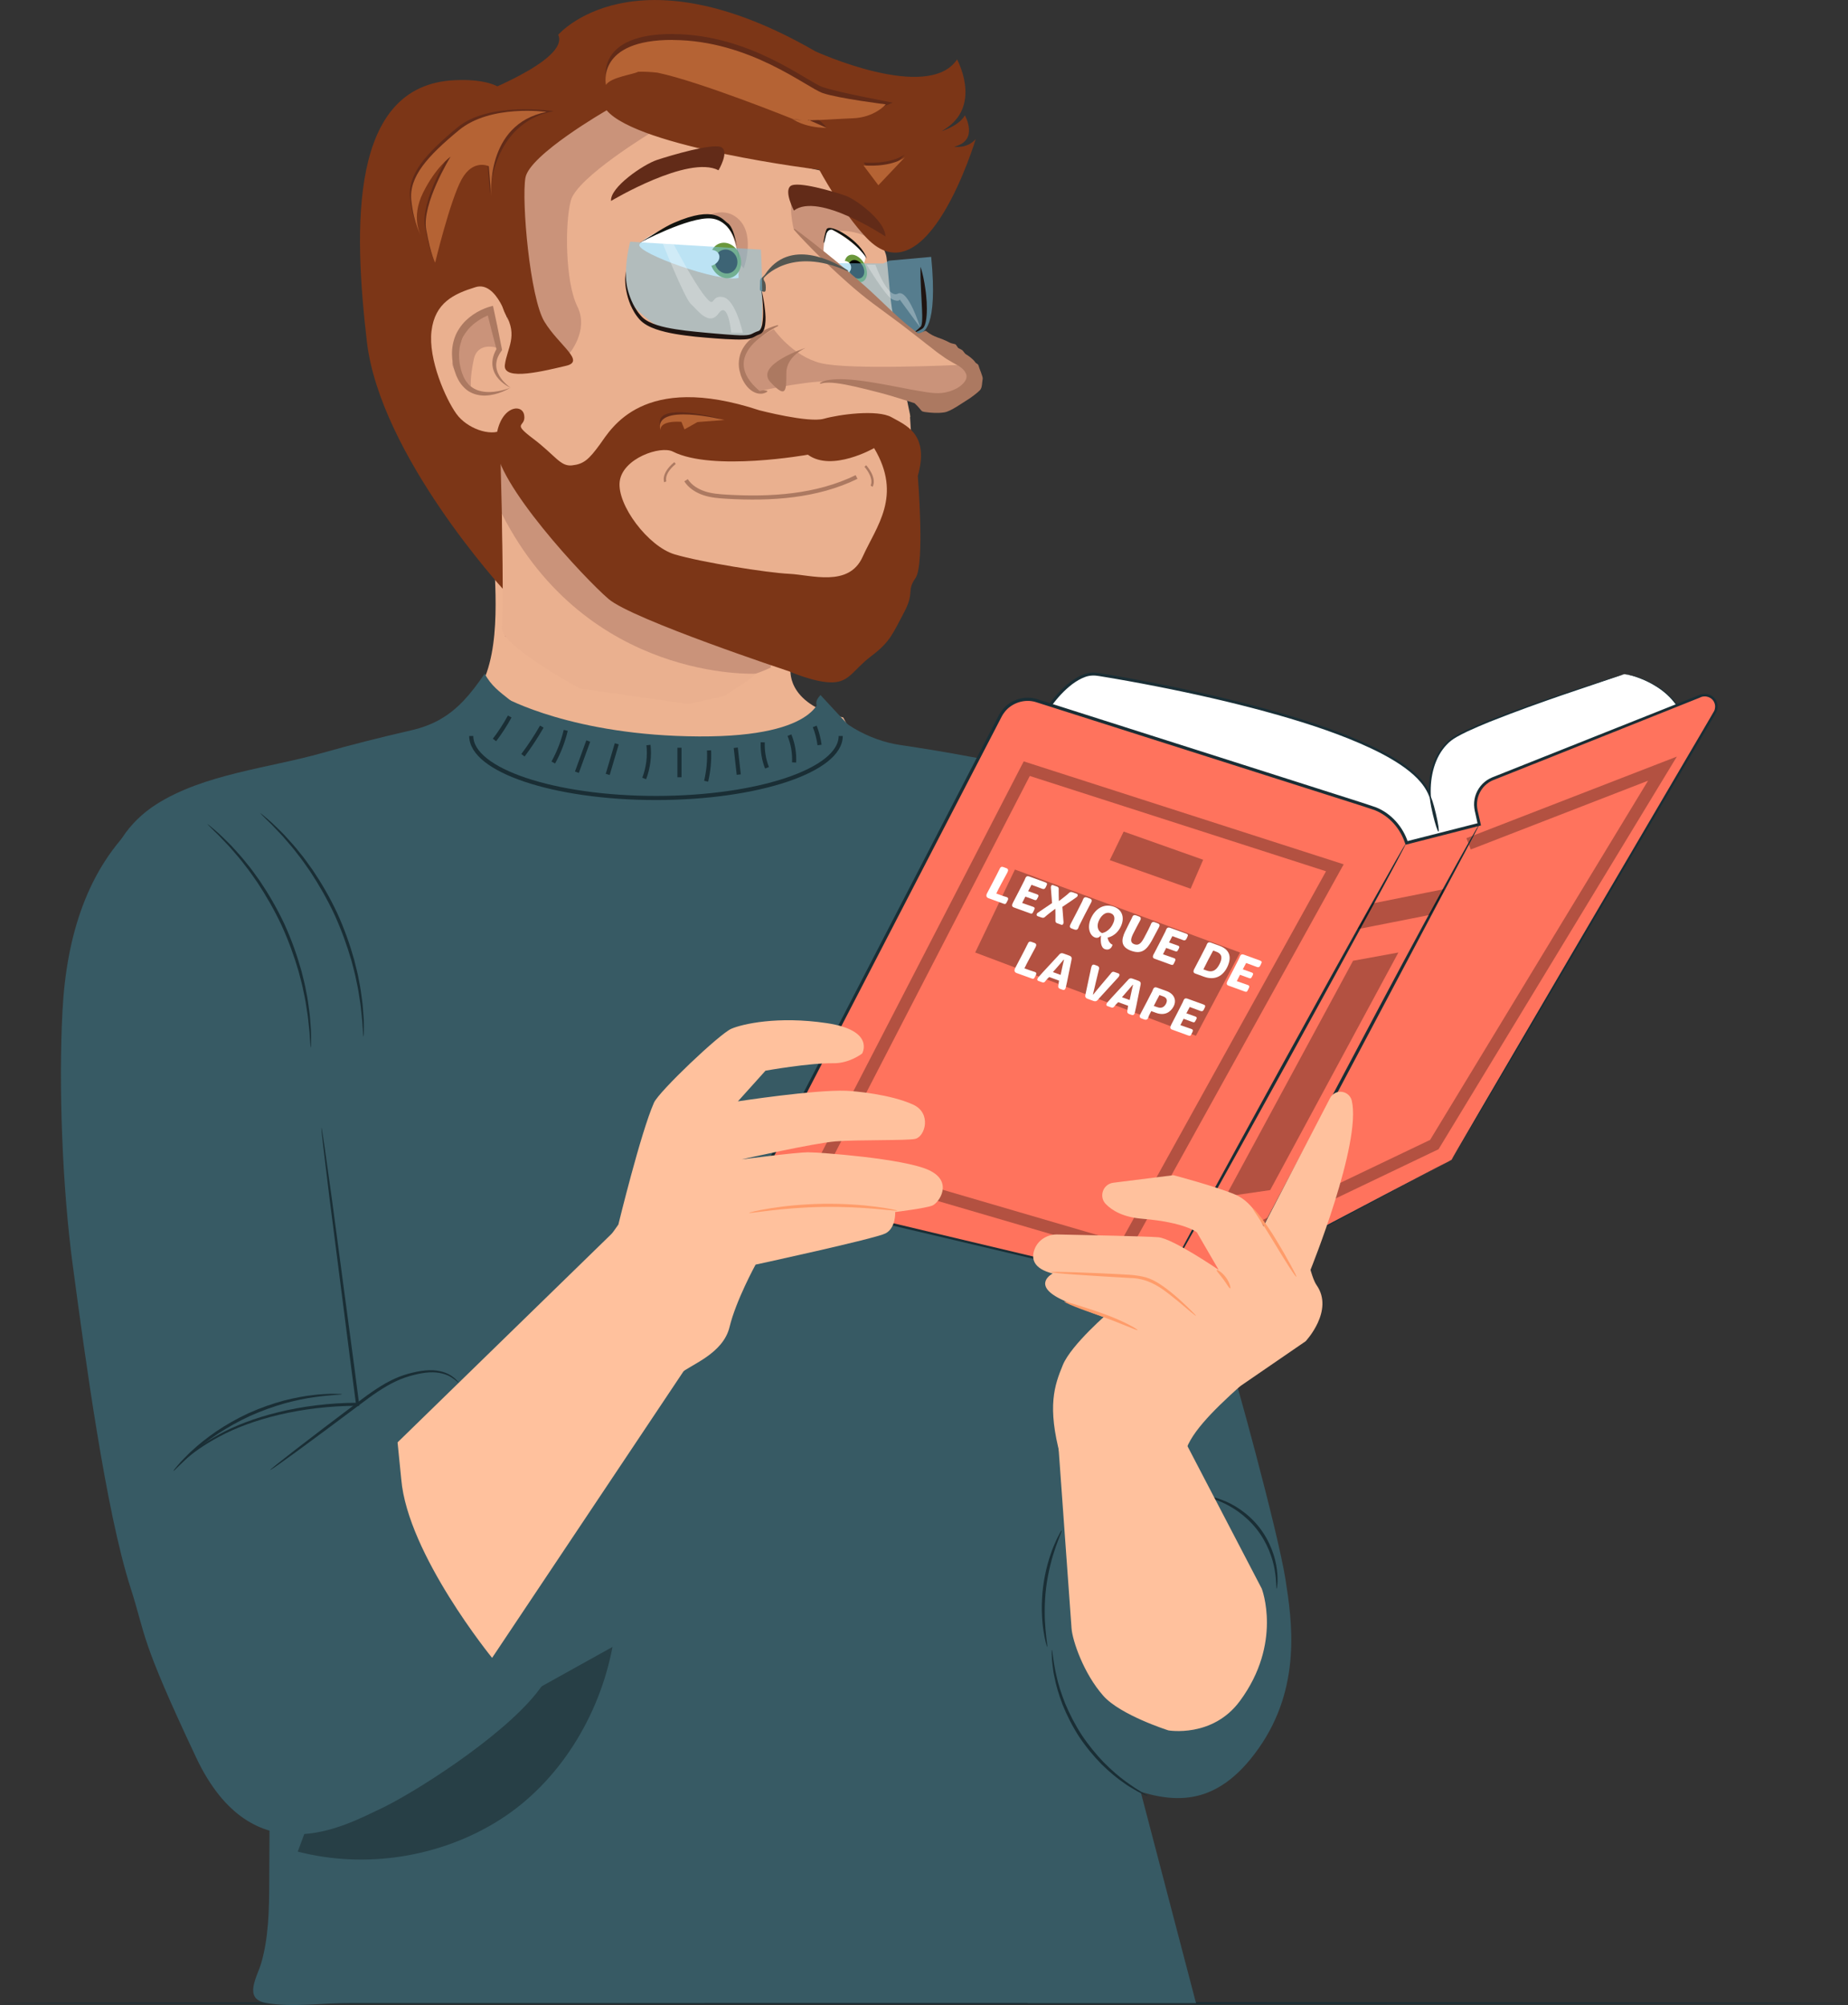 <?xml version="1.0" encoding="UTF-8"?>
<svg xmlns="http://www.w3.org/2000/svg" viewBox="0 0 449.17 487.27">
  <rect x="0" y="0" width="449.17" height="487.27" fill="#333333" stroke="none"/>
  <defs>
    <style>
      .cls-1 {
        fill: #ff9c6a;
      }

      .cls-2 {
        fill: #ac7961;
      }

      .cls-3 {
        fill: #010101;
      }

      .cls-4 {
        fill: #12130f;
      }

      .cls-5 {
        fill: #ff735d;
      }

      .cls-6, .cls-7 {
        opacity: .3;
      }

      .cls-8 {
        fill: #6a973b;
      }

      .cls-9, .cls-7 {
        fill: #fff;
      }

      .cls-10 {
        fill: #375a64;
      }

      .cls-11 {
        fill: #eab08f;
      }

      .cls-12 {
        fill: #edb391;
      }

      .cls-13 {
        fill: #1a2e35;
      }

      .cls-14 {
        fill: #ffc19d;
      }

      .cls-15 {
        fill: #1f1411;
      }

      .cls-16 {
        stroke: #1a2e35;
      }

      .cls-16, .cls-17 {
        fill: none;
        stroke-miterlimit: 10;
      }

      .cls-18 {
        fill: #7ac9eb;
        opacity: .5;
      }

      .cls-19 {
        fill: #b56334;
      }

      .cls-20 {
        fill: #7c3617;
      }

      .cls-21 {
        fill: #622b18;
      }

      .cls-22 {
        fill: #535651;
      }

      .cls-23 {
        fill: #ca937a;
      }

      .cls-17 {
        stroke: #ac7961;
      }
    </style>
  </defs>
  <g id="Desk">
    <path class="cls-13" d="M449.17,486.81c0,.15-100.56.27-224.58.27s-224.6-.12-224.6-.27,100.54-.27,224.6-.27,224.58.12,224.58.27Z"/>
  </g>
  <g id="Character">
    <path class="cls-12" d="M111.91,173.23c.43-.74,1.1-1.51,2.01-2.42,7.95-7.89,6.59-24.82,6.22-34.72,12.86,13.18,72.04,26.22,72.04,26.22,0,0-1.62,8.57,12.77,12.05,1.61,2.94,3.92,7.85,2.36,11.17-3.24,6.92-20.16,10.09-26.62,11.66-12.23,2.98-25.82,4.33-38.28,1.98-7.24-1.37-14.3-4.28-20.15-8.81-3.68-2.85-13.53-11.7-10.36-17.14Z"/>
    <g>
      <g>
        <polygon class="cls-10" points="290.68 486.76 78.25 486.76 98.04 428.53 260.82 436.98 290.68 486.76"/>
        <path class="cls-10" d="M251.12,438.17l-124.14-4.63-44.08-246.84,39.84-17.15s16.53,9.27,47.16,9.42c30.05.15,29.52-10.06,29.52-10.06l26.34,28.38s32.43,92.27,32.93,94.13c.5,1.86-7.56,146.76-7.56,146.76Z"/>
      </g>
      <path class="cls-10" d="M107,174.82c-2.05,1.16-4.37,2.05-7.13,2.68-7.18,1.65-14.32,3.44-21.41,5.45-13.1,3.72-28.85,5.12-40.49,12.53-6.47,4.12-11.66,11.12-11.46,18.79.03,1.02.15,2.07.65,2.96.62,1.11,1.73,1.84,2.84,2.46,4.67,2.59,9.95,3.8,14.92,5.74,13.9,5.43,14.27,15.67,14.23,29.03-.04,14.64.2,29.31,1.67,43.89,1.25,12.37,3.38,24.65,4.35,37.05.84,10.85.79,21.75.73,32.63-.15,29.88-.31,59.76-.46,89.64-.03,6.47-.14,13.15-1.95,19.41-.96,3.31-4.42,8.66,1.1,9.67,6.31,1.16,13.96,0,20.36,0,28.77,0,57.54,0,86.31,0,0,0-7.83-114.42-16.71-167.3-8.88-52.88-10.93-70.6-14.31-91.49-1.73-10.66-4.49-21.22-6.95-31.73-1.54-6.55-2.81-13.26-4.69-19.72s-7.76-6.96-10.79-12.8c-3.43,5.04-6.54,8.67-10.81,11.09Z"/>
      <path class="cls-10" d="M298.85,330.63c.59.88,11.75,41.42,13.59,53.17,1.56,9.96,4.03,26.14-6.54,41.12-10.57,14.98-21.48,13.22-32.04,9.4-10.56-3.82-22.01-25.85-24.07-38.48-2.06-12.63,9.91-68.22,9.91-68.22l39.15,3.01Z"/>
      <path class="cls-10" d="M199.42,168.91c3.25,6.47,12.04,11.06,19.24,12.12,5.74.85,11.47,1.79,17.18,2.87,10.35,1.95,24.13,3.4,32.89,9.81,10.44,7.64,31.56,144.97,31.56,144.97l-42.22,23.5,32.62,124.59h-40.9s-10.14-52.51-9.21-90.22c.93-37.71-5.62-86.73-17.62-122.92-7.27-21.9-12.34-44.56-17.15-67.1-1.78-8.34-3.49-16.7-5.11-25.07-.32-1.66-1.39-4.33-1.15-6.02.51-3.5-2.71-3.76-.13-6.52Z"/>
      <g class="cls-6">
        <path d="M75.75,440.9l73.12-40.66c-3.16,16.77-12.95,32.83-27.35,41.98-14.4,9.15-32.64,12.03-49.15,7.76,1.13-3.03,2.26-6.05,3.38-9.08Z"/>
      </g>
      <path class="cls-13" d="M292.44,363.47c-.03.14,1.74.4,4.33,1.52,2.58,1.1,5.98,3.22,8.64,6.59,2.67,3.37,3.94,7.17,4.41,9.93.49,2.78.34,4.56.48,4.57.05,0,.13-.43.19-1.24.06-.8.05-1.98-.13-3.41-.34-2.85-1.58-6.82-4.35-10.33-2.77-3.5-6.34-5.62-9.04-6.61-1.35-.51-2.49-.79-3.29-.92-.79-.13-1.24-.15-1.25-.1Z"/>
      <path class="cls-14" d="M283.95,420.51s-11.61-3.68-15.78-8.39c-4.84-5.47-7.5-13.46-7.72-16.35-.52-6.99-3.15-43.73-3.15-43.73l30.58-2.02,18.8,36.06s5.12,13.19-5.33,27.32c-6.67,9.02-17.4,7.12-17.4,7.12Z"/>
      <path class="cls-13" d="M254.54,400.24c.12-.03-.19-1.63-.42-4.23-.24-2.6-.33-6.22.15-10.18.5-3.95,1.47-7.45,2.34-9.91.87-2.47,1.56-3.94,1.45-4-.05-.02-.27.32-.62.97-.36.64-.82,1.61-1.33,2.84-1.01,2.44-2.09,5.98-2.59,10.01-.49,4.03-.32,7.72.07,10.34.19,1.31.4,2.36.59,3.08.19.72.32,1.1.37,1.09Z"/>
      <path class="cls-13" d="M255.66,400.94c-.05,0-.05.63,0,1.76.02.57.06,1.26.18,2.05.11.8.19,1.71.43,2.7.37,2,1.04,4.33,2,6.83,1,2.49,2.32,5.15,4,7.75,1.72,2.59,3.63,4.85,5.51,6.76,1.92,1.88,3.79,3.42,5.47,4.56.81.61,1.62,1.05,2.31,1.47.68.43,1.3.74,1.81.98,1.02.5,1.59.75,1.61.7.07-.14-2.19-1.22-5.41-3.59-1.62-1.17-3.42-2.74-5.29-4.61-1.83-1.91-3.69-4.15-5.38-6.69-1.66-2.56-2.97-5.16-3.99-7.59-.98-2.45-1.69-4.73-2.12-6.69-.89-3.9-.98-6.41-1.14-6.4Z"/>
      <g>
        <g>
          <path class="cls-9" d="M394.74,163.84c1.5,0,9.04,1.94,12.86,7.56l-68.34,96.97-85.33-9.77,1.38-87.26s5.79-8.4,11.4-7.47c2.26.38,74.43,11.65,80.82,29.32,0,0-.75-9.02,5.26-13.53,6.01-4.51,41.95-15.81,41.95-15.81Z"/>
          <path class="cls-13" d="M394.74,163.84s-.34.08-1,.28c-.68.21-1.65.51-2.92.9-2.57.81-6.36,2.02-11.25,3.66-4.88,1.65-10.87,3.7-17.75,6.4-1.71.7-3.48,1.43-5.28,2.26-1.75.88-3.72,1.71-5.2,3.3-3.03,3.12-4.24,7.84-4.06,12.56l.49-.11c-1.31-3.24-4.09-5.67-7.06-7.7-3.02-2.03-6.38-3.72-9.92-5.27-7.09-3.08-14.9-5.59-23.18-7.86-8.29-2.27-17.07-4.29-26.25-6.11-4.59-.91-9.28-1.77-14.07-2.56-1.19-.22-2.58-.21-3.77.25-1.2.43-2.29,1.09-3.3,1.83-2.01,1.52-3.71,3.39-5.21,5.44l-.06.09v.12c-.36,22.51-.76,47.03-1.17,72.5-.08,4.96-.16,9.89-.23,14.76v.35s.34.04.34.04c30.46,3.48,59.31,6.77,85.33,9.74l.2.02.12-.17c31.53-44.91,56.17-79.99,68.17-97.09l.05-.08-.05-.07c-1.49-2.1-3.27-3.54-4.9-4.55-1.63-1.02-3.12-1.65-4.32-2.09-1.21-.43-2.15-.65-2.79-.76-.63-.11-.96-.09-.96-.09,0,0,.32.02.95.15.63.13,1.56.37,2.75.82,1.19.45,2.66,1.1,4.26,2.13,1.6,1.02,3.35,2.46,4.79,4.53v-.15c-12.06,17.05-36.83,52.05-68.52,96.84l.32-.14c-26.02-2.99-54.86-6.31-85.33-9.81l.34.39c.08-4.88.16-9.8.23-14.76.4-25.47.78-49.99,1.13-72.5l-.06.2c1.44-1.98,3.13-3.82,5.05-5.28.97-.72,2-1.33,3.1-1.73,1.12-.41,2.24-.43,3.42-.22,4.78.77,9.46,1.63,14.05,2.53,9.17,1.8,17.94,3.8,26.21,6.05,8.27,2.25,16.07,4.73,23.12,7.78,3.52,1.53,6.86,3.19,9.84,5.19,2.94,1.99,5.64,4.38,6.88,7.43l.55,1.36-.06-1.47c-.19-4.57.99-9.2,3.88-12.2,1.4-1.53,3.31-2.35,5.06-3.23,1.79-.83,3.55-1.57,5.25-2.27,6.85-2.73,12.83-4.82,17.69-6.51,4.87-1.65,8.63-2.92,11.2-3.79,1.26-.42,2.23-.74,2.9-.97.65-.22.98-.35.98-.35Z"/>
        </g>
        <g>
          <path class="cls-5" d="M352.79,281.9l64.01-108.78c.61-1.04.49-2.35-.31-3.26h0c-.78-.89-2.04-1.19-3.14-.76l-50.45,20.11c-.96.38-1.83.98-2.52,1.76h0c-1.46,1.62-2.05,3.85-1.57,5.98l.75,3.37-17.67,4.51-.38-.98c-1.42-3.66-4.42-6.48-8.16-7.67l-81.29-25.89c-3.48-1.11-7.25.45-8.93,3.7l-57.61,111.29,1.88,5.26,91.75,21.74h16.13s57.51-30.39,57.51-30.39Z"/>
          <path class="cls-13" d="M352.79,281.9s-.35.16-1.01.5c-.67.35-1.65.85-2.93,1.51-2.58,1.35-6.38,3.33-11.31,5.91-9.87,5.18-24.25,12.74-42.38,22.27l.11-.03c-5.05,0-10.46-.02-16.13-.02h.06c-25.46-6.05-56.67-13.48-91.73-21.82l.24.22c-.58-1.61-1.22-3.43-1.88-5.26l-.02.27c9.37-18.08,19.36-37.37,29.82-57.55,5.23-10.09,10.57-20.41,16.01-30.91,2.72-5.25,5.46-10.55,8.22-15.88.69-1.33,1.38-2.67,2.08-4.01l1.04-2.01c.36-.68.66-1.35,1.1-1.91,1.7-2.34,4.93-3.42,7.71-2.55,16.34,5.2,32.38,10.31,48,15.28,7.81,2.49,15.51,4.94,23.09,7.35,3.77,1.22,7.59,2.37,11.24,3.62,3.57,1.42,6.25,4.48,7.41,8.1l.1.31.33-.08c6-1.53,11.88-3.04,17.67-4.52l.33-.09-.07-.34-.6-2.68c-.23-.91-.36-1.72-.28-2.6.14-1.72,1-3.36,2.33-4.44.67-.56,1.41-.91,2.27-1.22l2.49-.99c1.66-.66,3.31-1.32,4.95-1.97,6.56-2.62,12.98-5.18,19.26-7.69,6.27-2.51,12.4-4.95,18.37-7.34,1.49-.6,2.97-1.19,4.45-1.78,1.34-.73,3.04-.11,3.56,1.23.27.64.24,1.4-.06,2.02l-1.15,1.98c-.78,1.33-1.55,2.65-2.32,3.96-12.29,20.95-23.1,39.38-32.06,54.65-8.94,15.28-16.03,27.39-20.89,35.7-2.41,4.15-4.27,7.34-5.54,9.52-.62,1.08-1.09,1.9-1.42,2.46-.32.56-.47.85-.47.85,0,0,.18-.26.51-.81.34-.56.82-1.36,1.46-2.42,1.28-2.16,3.17-5.33,5.62-9.44,4.9-8.28,12.05-20.36,21.06-35.59,9.01-15.26,19.88-33.68,32.24-54.62.77-1.31,1.55-2.63,2.33-3.96.39-.68.78-1.3,1.18-2.03.37-.78.41-1.71.07-2.52-.33-.8-1.01-1.46-1.84-1.75-.81-.31-1.8-.18-2.52.17-1.47.59-2.96,1.18-4.45,1.77-5.97,2.38-12.1,4.81-18.38,7.31-6.28,2.5-12.7,5.05-19.27,7.67-1.64.65-3.29,1.31-4.95,1.97l-2.49.99c-.82.3-1.74.72-2.45,1.33-1.48,1.19-2.44,3.01-2.59,4.92-.09.94.08,1.95.3,2.81l.59,2.68.26-.42c-5.79,1.47-11.67,2.97-17.67,4.5l.43.22c-1.18-3.71-4.05-7.04-7.81-8.52-3.75-1.29-7.5-2.42-11.29-3.65-7.58-2.42-15.28-4.87-23.09-7.36-15.62-4.97-31.66-10.09-48.01-15.29-3.08-.96-6.65.24-8.54,2.82-.5.64-.82,1.36-1.17,2.01l-1.04,2.01c-.69,1.34-1.39,2.68-2.08,4.01-2.76,5.34-5.5,10.63-8.22,15.88-5.43,10.5-10.77,20.82-16,30.91-10.44,20.19-20.42,39.49-29.77,57.57l-.07.13.05.14c.65,1.83,1.31,3.65,1.88,5.26l.06.18.18.04c35.08,8.28,66.3,15.64,91.77,21.66h.03s.03,0,.03,0c5.66,0,11.08-.02,16.13-.02h.06s.05-.03.05-.03c18.11-9.62,32.47-17.25,42.32-22.48,4.9-2.62,8.67-4.63,11.24-6.01,1.26-.68,2.22-1.2,2.88-1.56.64-.35.96-.54.96-.54Z"/>
        </g>
        <g class="cls-6">
          <polygon points="307.71 299.35 349.65 279.29 407.57 183.87 356.42 203.7 357.48 206.44 400.57 189.73 347.6 277.02 306.44 296.7 307.71 299.35"/>
        </g>
        <g class="cls-6">
          <path d="M198.15,283.14l50.67-98.11,77.77,25.02-52.77,95.24-75.68-22.14ZM250.3,188.58l-47.89,92.74,70,20.48,49.89-90.06-72-23.16Z"/>
        </g>
        <path class="cls-13" d="M283.22,311.19c.19.1,13.42-23.57,29.56-52.87,16.15-29.31,29.08-53.14,28.89-53.25-.19-.1-13.42,23.57-29.56,52.88-16.14,29.3-29.08,53.14-28.89,53.24Z"/>
        <path class="cls-13" d="M359.56,200.33s-.26.36-.68,1.08c-.45.78-1.06,1.84-1.82,3.17-1.57,2.76-3.8,6.77-6.52,11.74-5.46,9.95-12.86,23.76-20.95,39.05-8.09,15.27-15.42,29.08-20.76,39.16-2.64,4.96-4.78,8.99-6.31,11.86-.71,1.36-1.27,2.44-1.69,3.24-.38.74-.57,1.14-.54,1.15.02.01.26-.36.68-1.08.45-.78,1.06-1.84,1.82-3.17,1.57-2.76,3.8-6.77,6.52-11.74,5.46-9.95,12.86-23.76,20.96-39.06,8.09-15.26,15.41-29.08,20.75-39.15,2.64-4.96,4.78-8.99,6.31-11.86.71-1.36,1.27-2.44,1.69-3.24.38-.74.57-1.14.54-1.15Z"/>
        <path class="cls-13" d="M349.64,202.09c.21-.05-.08-2.02-.65-4.41-.56-2.39-1.19-4.29-1.39-4.24-.21.05.08,2.02.65,4.41.56,2.39,1.19,4.29,1.39,4.24Z"/>
        <g class="cls-6">
          <polygon points="339.89 231.48 308.73 289.22 297.88 290.79 328.87 233.49 339.89 231.48"/>
        </g>
        <g class="cls-6">
          <polyline points="350.97 216.08 333.71 219.53 329.92 225.82 347.61 222.33 350.69 217.01"/>
        </g>
        <g class="cls-6">
          <polygon points="289.39 215.98 292.44 208.94 273.11 202.09 269.74 209.03 289.39 215.98"/>
        </g>
        <g class="cls-6">
          <polygon points="290.68 251.71 301.4 231.48 246.68 211.32 237.03 231.48 290.68 251.71"/>
        </g>
      </g>
      <g>
        <path class="cls-10" d="M96.01,363.23c4.86-5.1,20.27-17.94,24.83-19.75,4.56-1.81,18.73,31.51,19.64,40.25.91,8.74-4.03,20.18-10.17,27.84-8.77,10.93-29.96,24.34-37.98,28.08-8.1,3.77-30.84,16.8-44.68-12.58-13.84-29.37-12.05-29.14-15.93-41.24-6.02-18.75-11-55.72-14.02-78.22-2.57-19.11-3.48-43.79-2.51-62,.97-18.21,6.08-34.6,18.31-45.87,10.28-9.47,44.61,73.58,44.61,74.31s15.81,88.99,15.81,88.99"/>
        <path class="cls-14" d="M209.54,256.05s3.29-5.64-8.62-7.41c-11.91-1.77-20.49.22-23.16,1.37-2.86,1.23-17.6,15.25-18.81,17.97-3.23,7.31-8.65,29.61-8.65,29.61l-7.34,10.4,17.27,30.98s2.58-3.03,5.16-5.2c2.58-2.17,10.36-4.77,11.93-11.27,1.57-6.5,6.33-15.17,6.33-15.17,0,0,28.98-6.28,31.56-7.58,2.58-1.3,2.38-5.2,2.38-5.2,0,0,7.44-.92,9.02-1.57,1.59-.65,5.27-5.82-.89-8.64-6.15-2.82-26.6-4.31-29.37-4.31-2.78,0-16.08,1.73-16.08,1.73,0,0,17.45-3.95,22.81-4.38,5.36-.43,17.44-.16,19.38-.61,2.42-.56,4.02-6.25-.51-8.32-5.5-2.52-14.28-3.3-16.27-3.37-7.74-.29-26.32,2.57-26.32,2.57l6.7-7.45s10.61-1.9,16.5-1.81c3.9.06,6.98-2.35,6.98-2.35Z"/>
        <path class="cls-14" d="M168.17,330.21l-48.56,72.69s-20.51-25.12-22.08-43.39l-.9-8.98,54.34-52.94,17.2,32.62Z"/>
        <path class="cls-1" d="M182.07,294.75c.02.12,2.02-.2,5.27-.58,3.24-.38,7.74-.78,12.72-.86,4.98-.07,9.49.19,12.74.47,3.25.28,5.27.54,5.28.42,0-.05-.48-.18-1.39-.35-.9-.18-2.21-.39-3.84-.6-3.26-.42-7.79-.77-12.81-.7-5.02.08-9.54.57-12.78,1.09-1.62.26-2.93.51-3.82.72-.9.21-1.38.34-1.37.4Z"/>
        <path class="cls-13" d="M65.62,357.29s.67-.37,1.79-1.16c1.23-.88,2.81-2.02,4.71-3.39,3.95-2.89,9.38-6.91,15.35-11.4,2.97-2.25,5.86-4.31,8.76-5.66,1.45-.68,2.88-1.16,4.26-1.51,1.38-.35,2.68-.59,3.88-.65,2.41-.14,4.31.52,5.43,1.26,1.13.73,1.63,1.31,1.69,1.26.02-.02-.1-.17-.33-.44-.23-.28-.62-.66-1.19-1.06-1.1-.85-3.1-1.63-5.61-1.55-1.25.03-2.6.24-4.01.58-1.41.32-2.92.8-4.41,1.48-3,1.35-5.95,3.44-8.93,5.69-5.97,4.49-11.35,8.58-15.22,11.58-1.84,1.44-3.37,2.65-4.56,3.58-1.07.86-1.64,1.35-1.61,1.4Z"/>
        <path class="cls-13" d="M42.19,357.43c.11.1,1.81-1.87,4.96-4.6,1.57-1.37,3.55-2.88,5.84-4.41,2.31-1.5,4.94-3,7.83-4.33,2.9-1.3,5.77-2.3,8.41-3.05,2.66-.72,5.09-1.22,7.16-1.5,4.13-.58,6.73-.57,6.73-.71,0-.05-.65-.09-1.83-.1-.59-.02-1.31-.01-2.14.05-.83.06-1.79.08-2.83.23-2.1.21-4.57.67-7.28,1.35-2.69.73-5.61,1.72-8.55,3.04-2.93,1.35-5.59,2.89-7.9,4.44-2.3,1.59-4.26,3.15-5.8,4.59-.8.69-1.44,1.39-2.03,1.98-.6.59-1.07,1.13-1.45,1.58-.76.9-1.16,1.41-1.12,1.44Z"/>
        <path class="cls-13" d="M50.4,200.25s.57.66,1.69,1.74c.57.53,1.25,1.19,2,2.01.75.81,1.66,1.69,2.54,2.76.92,1.05,1.91,2.2,2.89,3.51,1.03,1.27,2.01,2.72,3.06,4.22,2.02,3.06,4.06,6.56,5.86,10.4,1.76,3.86,3.11,7.67,4.14,11.2.46,1.78.94,3.46,1.23,5.07.37,1.59.6,3.1.8,4.47.25,1.37.33,2.63.46,3.72.14,1.1.2,2.05.24,2.83.1,1.55.18,2.42.23,2.42.05,0,.07-.86.07-2.43,0-.78,0-1.74-.11-2.85-.09-1.11-.14-2.38-.35-3.76-.17-1.39-.38-2.91-.72-4.53-.27-1.63-.73-3.33-1.18-5.13-1-3.57-2.34-7.43-4.12-11.33-1.82-3.88-3.89-7.4-5.97-10.47-1.08-1.51-2.08-2.96-3.15-4.22-1.01-1.3-2.04-2.44-2.99-3.48-.92-1.06-1.85-1.92-2.64-2.7-.78-.79-1.5-1.42-2.1-1.93-1.19-1.02-1.86-1.56-1.9-1.52Z"/>
      </g>
      <path class="cls-13" d="M78.12,274.05s0,.41.08,1.19c.09.84.22,1.97.37,3.38.36,3.01.87,7.23,1.5,12.42,1.35,10.54,3.2,24.98,5.24,40.92.42,3.21.84,6.36,1.23,9.37l.38-.43c-13.97.04-26.12,3.49-33.8,7.77-3.85,2.12-6.68,4.29-8.4,6-.92.79-1.48,1.56-1.92,2.01-.42.47-.63.73-.61.74.06.05.93-.95,2.72-2.56,1.76-1.63,4.6-3.72,8.45-5.76,7.66-4.12,19.72-7.45,33.56-7.46h.43s-.06-.43-.06-.43c-.39-3.01-.8-6.16-1.22-9.37-2.13-15.94-4.06-30.36-5.46-40.89-.73-5.17-1.32-9.38-1.74-12.38-.21-1.4-.38-2.52-.51-3.36-.13-.77-.2-1.17-.23-1.17Z"/>
      <path class="cls-13" d="M63.23,197.58s.57.66,1.69,1.74c.57.53,1.25,1.19,2,2.01.75.81,1.66,1.69,2.54,2.76.92,1.05,1.91,2.2,2.89,3.51,1.03,1.27,2.01,2.72,3.06,4.22,2.02,3.06,4.06,6.56,5.86,10.4,1.76,3.86,3.11,7.67,4.14,11.2.46,1.78.94,3.46,1.23,5.07.37,1.59.6,3.1.8,4.47.25,1.37.33,2.63.46,3.72.14,1.1.2,2.05.24,2.83.1,1.55.18,2.42.23,2.42.05,0,.07-.86.07-2.43,0-.78,0-1.74-.11-2.85-.09-1.11-.14-2.38-.35-3.76-.17-1.39-.38-2.91-.72-4.53-.27-1.63-.73-3.33-1.18-5.13-1-3.57-2.34-7.43-4.12-11.33-1.82-3.88-3.89-7.4-5.97-10.47-1.08-1.51-2.08-2.96-3.15-4.22-1.01-1.3-2.04-2.44-2.99-3.48-.92-1.06-1.85-1.92-2.64-2.7-.78-.79-1.5-1.42-2.1-1.93-1.19-1.02-1.86-1.56-1.9-1.52Z"/>
      <g>
        <path class="cls-14" d="M318.53,308.6s12.45-30.77,10.03-41.11c-.3-1.28-1.45-2.17-2.76-2.17h0c-1.06,0-2.03.59-2.51,1.53l-16.21,31.18s-2.14-5.71-6.8-7.7-15.06-4.73-15.06-4.73l-14.61,1.83c-2.51.31-3.6,3.36-1.85,5.17,1.6,1.65,4.29,3.2,8.8,3.58,10.59.88,13.36,3.32,13.36,3.32l5.29,9.11s-11.16-7.64-14.69-7.93c-2.75-.23-17.95-.55-24.55-.68-2.5-.05-4.82,1.46-5.6,3.83-.69,2.09-.21,4.48,4.49,5.66,0,0-5.15,2.67,1.85,6.17,6.43,3.22,13.23,5.29,13.23,5.29l9.99,6.76,16.74,11.75,19.68-13.51s7-7.44,2.65-13.64c-.77-1.09-1.47-3.69-1.47-3.69Z"/>
        <path class="cls-14" d="M269.76,318.73s-9.37,7.99-11.43,12.99c-2.06,4.99-3.83,10.07-.6,22.11,3.23,12.04,30.16,0,30.16,0,.75-4.93,6.78-10.87,13.51-16.95l-25.16-18.6-6.48.44Z"/>
        <path class="cls-1" d="M304.49,293.65c-.09.07.55.97,1.52,2.46.98,1.49,2.28,3.57,3.69,5.89,2.8,4.66,5.18,8.4,5.39,8.27.09-.06-.41-1.04-1.26-2.61-.85-1.57-2.06-3.72-3.48-6.06-2.79-4.7-5.68-8.12-5.87-7.96Z"/>
        <path class="cls-1" d="M255.54,309.17c0,.05.53.13,1.49.23.96.1,2.36.21,4.09.34,3.45.26,8.24.53,13.49.84,5.4,0,9.04,3.58,11.72,5.65,2.64,2.23,4.27,3.62,4.35,3.53.04-.04-.33-.43-1.02-1.12-.69-.68-1.69-1.66-2.98-2.83-1.3-1.15-2.87-2.52-4.82-3.78-.98-.62-2.06-1.23-3.32-1.59-1.23-.35-2.54-.52-3.87-.63-5.29-.32-10.06-.5-13.52-.62-1.73-.06-3.13-.09-4.1-.1-.97,0-1.51.02-1.51.07Z"/>
        <path class="cls-1" d="M295.72,308.66c-.13.17.74,1.04,1.62,2.24.89,1.19,1.45,2.29,1.66,2.21.19-.06-.08-1.37-1.04-2.67-.95-1.3-2.12-1.95-2.23-1.79Z"/>
        <path class="cls-1" d="M258.69,316.31c-.04.09.92.59,2.53,1.23,1.61.65,3.87,1.43,6.35,2.32,4.97,1.74,8.82,3.57,8.92,3.38.11-.18-3.65-2.35-8.66-4.1-2.49-.9-4.78-1.59-6.43-2.11-1.65-.51-2.67-.83-2.71-.72Z"/>
      </g>
      <g>
        <path class="cls-9" d="M242.88,211.36c.22-.47.36-.88,1.03-.63l.71.26c.5.18.48.59.21,1.08-.59,1.11-2.23,4.06-2.67,5.08.77.29,2.12.77,2.48.86.41.1.49.41.3.78l-.29.55c-.18.35-.3.44-.79.26l-3.61-1.32c-.55-.2-.63-.66-.32-1.23.88-1.7,2.18-4.11,2.95-5.7Z"/>
        <path class="cls-9" d="M246.23,219.32c.58-1.04,2.64-5.14,2.8-5.45.22-.46.31-1.17,1.15-.86l3.91,1.42c.48.18.45.42.27.78l-.22.47c-.19.38-.47.46-.86.3-.57-.22-1.58-.59-2.57-.95l-.81,1.54c.74.27,1.92.7,2.19.78.26.08.42.28.25.6l-.26.49c-.18.35-.32.37-.63.27-.32-.12-1.46-.55-2.23-.81-.3.58-.54,1.07-.78,1.54.81.29,2.27.81,2.63.92.41.12.5.36.31.74l-.3.61c-.18.35-.29.4-.78.23l-3.9-1.42c-.63-.23-.38-.78-.17-1.2Z"/>
        <path class="cls-9" d="M252.27,221.8c.31-.23,2.35-1.6,3.44-2.33-.1-1.38-.25-3.29-.29-3.73-.02-.3.09-.79.55-.62l.94.34c.45.16.45.52.41.8-.03.41.04,2.17.04,2.65l.08.03c.56-.44,1.99-1.51,2.37-1.91.23-.23.43-.36,1.01-.15l.85.31c.37.13.38.54.02.82-.31.25-2.34,1.63-3.48,2.38.08,1.15.26,3.31.29,3.72.01.29-.11.78-.58.61l-.95-.34c-.45-.16-.46-.52-.44-.81.02-.34,0-2.03-.02-2.65l-.07-.03c-.62.45-2,1.52-2.4,1.9-.22.22-.43.36-.99.16l-.83-.3c-.36-.13-.33-.58.04-.85Z"/>
        <path class="cls-9" d="M263.08,218.98c.22-.46.31-1.17,1.15-.86l.7.26c.65.24.39.77.16,1.18-.5.9-2.5,4.79-2.81,5.46-.19.46-.27,1.18-1.14.87l-.69-.25c-.65-.24-.39-.78-.17-1.2.57-1.05,2.4-4.64,2.8-5.45Z"/>
        <path class="cls-9" d="M265.18,223.13c1.09-2.36,3.19-3.64,5.57-2.77,2.23.81,2.58,2.92,1.68,4.78-1.14,2.45-3.22,2.71-3.22,2.71.09.66.54,1.5,1.2,1.73-.21.88-.91,1.43-1.87,1.08-1-.37-1.08-1.9-.94-3.24l-.09-.03s-.49.76-1.35.45c-1.4-.51-1.95-2.62-.98-4.71ZM270.61,224.29c.39-.92.43-1.96-.64-2.35-1.37-.5-2.45.73-2.95,1.96-.57,1.39-.01,2.52.85,2.86,0,0,1.84-.27,2.73-2.47Z"/>
        <path class="cls-9" d="M273.51,226.3c.71-1.48,1.38-2.74,1.53-3.06.22-.46.32-1.06,1.11-.77l.7.26c.63.23.43.69.2,1.1-.25.44-1.1,2.04-1.66,3.16-.63,1.31-.68,2.12.31,2.48,1.03.37,1.64-.19,2.36-1.52.66-1.21,1.39-2.68,1.55-3.04.2-.46.31-1.06,1.09-.78l.7.26c.65.24.44.7.21,1.11-.25.44-1.4,2.63-1.68,3.14-1.21,2.12-2.41,3.36-5,2.42-2.49-.91-2.49-2.54-1.44-4.75Z"/>
        <path class="cls-9" d="M280.47,231.79c.58-1.04,2.64-5.14,2.8-5.45.22-.46.31-1.17,1.15-.86l3.91,1.42c.48.18.45.42.27.78l-.22.47c-.19.38-.47.46-.86.3-.57-.22-1.58-.59-2.57-.95l-.81,1.54c.74.27,1.92.7,2.18.78.26.08.42.28.25.6l-.26.49c-.18.35-.32.37-.63.27-.32-.12-1.46-.54-2.23-.81-.3.58-.54,1.07-.78,1.54.81.29,2.27.81,2.63.92.41.12.49.36.3.74l-.3.61c-.18.35-.29.4-.78.23l-3.9-1.42c-.64-.23-.38-.78-.17-1.2Z"/>
        <path class="cls-9" d="M290.33,235.38c.58-1.04,2.66-5.14,2.82-5.44.22-.46.32-1.17,1.16-.86l2.05.75c2.74,1,2.99,2.95,1.95,5.16-1.05,2.19-2.99,3.36-5.72,2.36l-2.1-.77c-.63-.23-.38-.78-.17-1.2ZM293.26,235.86c1.73.63,2.57-.42,3.17-1.59.59-1.2.82-2.39-.82-2.99l-.74-.27c-.59,1.04-1.77,3.32-2.38,4.57l.77.28Z"/>
        <path class="cls-9" d="M298.4,238.32c.58-1.04,2.64-5.14,2.8-5.45.22-.46.31-1.17,1.15-.86l3.91,1.42c.48.18.45.42.27.78l-.22.47c-.19.38-.47.46-.86.3-.57-.22-1.58-.59-2.57-.95l-.81,1.54c.74.27,1.92.7,2.19.78.26.08.42.28.25.6l-.26.49c-.18.35-.32.37-.63.27-.32-.12-1.46-.54-2.23-.81-.3.58-.54,1.07-.78,1.54.81.29,2.27.81,2.63.92.41.12.49.36.31.74l-.3.61c-.18.35-.29.4-.78.23l-3.9-1.42c-.63-.23-.38-.78-.17-1.2Z"/>
        <path class="cls-9" d="M249.72,229.54c.22-.47.36-.88,1.03-.63l.71.26c.5.18.48.59.21,1.08-.58,1.11-2.22,4.06-2.67,5.08.77.29,2.12.77,2.48.86.41.1.49.41.3.78l-.29.55c-.18.35-.3.44-.79.26l-3.61-1.31c-.55-.2-.64-.66-.33-1.23.88-1.71,2.18-4.11,2.95-5.7Z"/>
        <path class="cls-9" d="M252.44,237.43c.83-.99,4.52-4.88,4.83-5.25.35-.41.58-.69,1.29-.43l1.35.49c.59.21.63.6.52,1.05-.11.44-1.13,5.76-1.34,6.51-.11.51-.27.93-.83.73l-.59-.21c-.6-.22-.47-.72-.41-.99l.15-1.02-2.4-.87c-.26.25-.63.61-.75.77-.3.44-.48.69-1.04.48l-.84-.31c-.43-.16-.25-.6.06-.96ZM257.79,236.93c.32-1.49.69-3.2.82-3.69l-.07-.03c-.39.49-1.59,1.87-2.62,3.03l1.87.68Z"/>
        <path class="cls-9" d="M265.21,235.2c.13-.5.29-.93.84-.73l.63.23c.62.23.48.74.4.98-.19.69-1.22,5.14-1.43,6l.07.02c.68-.9,3.91-4.68,4.16-4.98.33-.43.47-.69,1.06-.48l.89.32c.43.16.28.61-.04.97-.87.98-4.49,4.89-4.8,5.26-.33.42-.58.69-1.28.44l-1.36-.5c-.58-.21-.63-.6-.52-1.05.11-.44,1.2-5.73,1.38-6.49Z"/>
        <path class="cls-9" d="M269.22,243.54c.83-.99,4.52-4.88,4.83-5.25.35-.41.58-.69,1.29-.43l1.35.49c.59.21.63.6.52,1.05-.11.44-1.13,5.76-1.34,6.51-.11.51-.27.93-.83.73l-.59-.21c-.6-.22-.47-.72-.41-.99l.15-1.02-2.4-.87c-.26.25-.63.61-.75.77-.3.44-.48.69-1.04.48l-.84-.31c-.43-.16-.25-.6.06-.96ZM274.57,243.04c.32-1.49.69-3.2.82-3.69l-.07-.03c-.39.49-1.59,1.86-2.62,3.03l1.87.68Z"/>
        <path class="cls-9" d="M277.25,246.31c.58-1.04,2.67-5.13,2.83-5.44.22-.46.31-1.17,1.15-.86l2.32.84c1.86.68,2.47,2.22,1.71,3.72-.77,1.46-2.21,2.33-4.3,1.57l-1.14-.42c-.16.28-.52,1.04-.58,1.16-.18.47-.28,1.18-1.14.87l-.68-.25c-.65-.24-.38-.78-.17-1.2ZM281.33,244.77c.98.36,1.64-.04,2.05-.79.39-.74.34-1.47-.65-1.83l-.91-.33c-.29.48-1.07,2.03-1.38,2.64l.89.32Z"/>
        <path class="cls-9" d="M284.68,249.01c.58-1.04,2.64-5.14,2.8-5.45.22-.46.31-1.17,1.15-.86l3.91,1.42c.48.18.45.42.27.78l-.22.47c-.19.38-.47.46-.85.3-.57-.22-1.58-.59-2.57-.95l-.81,1.54c.74.27,1.92.7,2.19.78.26.08.42.28.25.6l-.26.49c-.18.35-.32.37-.63.27-.32-.12-1.46-.54-2.23-.81-.3.58-.54,1.07-.78,1.54.81.29,2.27.81,2.63.92.41.12.5.36.31.74l-.3.61c-.18.35-.29.4-.78.23l-3.9-1.42c-.63-.23-.38-.78-.17-1.2Z"/>
      </g>
    </g>
    <g id="TETE">
      <g id="VISAGE">
        <path class="cls-11" d="M122.95,36.72l31.44-12.39s32.01,14.64,44.86,17.08c0,0,15.49,15.76,16.22,21.09.49,3.57.84,10.58,1.57,13.89,7.01,5.54,17.83,13.97,18.67,14.03,1.26.08-.45,3.13-.45,3.13,0,0-8.27,5.6-14.78,3.21-.32-.12,1.04,4.73.71,4.61,1.7,22.64.04,54.95-17.55,58.95-25.45,5.79-58.47-22.49-58.47-22.49,0,0-19.85-20.32-22.08-33.85-2.23-13.53.27-19.22.27-19.22l-.41-48.03Z"/>
        <path class="cls-23" d="M213.13,60.2s-1.2-2.51-4.47-3.47c-6.41-1.89-8.18,1.18-8.18,1.18l-.1,3.99-7.45-6.14s-1.58-6.49.11-8.12,16.66,5.42,16.66,5.42l3.42,7.12Z"/>
        <path class="cls-23" d="M171.06,52.9s5.03-3.32,8.76.67c3.73,3.99.94,11.68.94,11.68l-9.7-12.35Z"/>
        <path class="cls-20" d="M122.35,143.25s-29.96-32.63-33.18-60.24c-3.22-27.61-4.34-62.36,21.32-63.52,25.66-1.16,9.62,20.82,9.62,20.82l5.59,34.79-9.21.28,8.66,39.47-2.81,28.39Z"/>
        <path class="cls-23" d="M121.44,102.99l1.28,51.65s38.62,19.76,64.62,7.6l.15-10.97-38.97-13.91-27.08-34.37Z"/>
        <path class="cls-11" d="M123.68,78.54s-2.83-10.38-8.09-8.76c-5.27,1.62-9.88,3.77-10.71,10.67-.83,6.9,3.49,16.6,6.07,20.15s8.2,5.51,11.06,3.92c2.86-1.59,3.64-5.87,3.64-5.87l-1.82-18.6-.15-1.51Z"/>
        <path class="cls-9" d="M179.53,66.52s.5-12.37-6.03-13.49c-5.44-.94-17.46,4.41-18.09,6.45-.63,2.03,19.31,9.22,24.1,8.06v-1.02Z"/>
        <path class="cls-9" d="M200.14,61.01s.13-6.1,2.12-5.2,8.14,5.25,8.11,6.68c-.04,1.6-2.52,5.97-2.39,4.8l-7.84-6.27Z"/>
        <g>
          <ellipse class="cls-8" cx="176.37" cy="63.31" rx="3.69" ry="4.39" transform="translate(-11.02 64.43) rotate(-20.09)"/>
          <ellipse class="cls-3" cx="176.5" cy="63.55" rx="2.72" ry="2.94" transform="translate(-11.09 64.49) rotate(-20.09)"/>
          <ellipse class="cls-9" cx="172.51" cy="62.71" rx="2.4" ry="1.92" transform="translate(-11.04 63.07) rotate(-20.09)"/>
        </g>
        <g>
          <ellipse class="cls-8" cx="208.01" cy="65.25" rx="2.38" ry="3.6" transform="translate(-5.37 109.92) rotate(-29.24)"/>
          <ellipse class="cls-3" cx="208.14" cy="65.44" rx="1.75" ry="2.4" transform="translate(-5.44 110.01) rotate(-29.24)"/>
          <ellipse class="cls-9" cx="205.33" cy="64.98" rx="1.54" ry="1.57" transform="translate(-5.58 108.58) rotate(-29.24)"/>
        </g>
        <path class="cls-4" d="M179.57,63.8s-.54-8.13-2.69-9.56c-1.23-.81-3.05-4.47-13.1-.08-2.41,1.05-4.85,2.8-8.38,4.89,0,0,11.95-6.41,17.44-5.96,2.96.24,6.5,3.06,6.72,10.71Z"/>
        <path class="cls-4" d="M210.66,62.83s-2.25-3.9-8.4-7.02c0,0-1.13-.24-1.48,1.31-.38,1.62-.48,1.98-.48,1.98l-.12-.36s.25-1.88.69-2.96c.71-1.74,8.46,2.71,9.8,7.06Z"/>
        <path class="cls-23" d="M158.46,32.1s-18.23,11-19.72,16.65c-1.49,5.65-1.34,19.83,1.59,25.73s-2.11,11.64-2.11,11.64h0l-4.46-2.99-5.09-10.19-1.9-14.58-1.4-14.22,9.16-11.7,7.3-5.59,3.49-1.43,13.13,6.68Z"/>
        <path class="cls-23" d="M115.16,87.31c-.95,4.43-.71,6.58-.71,6.58,0,0-5.21-3.9-4.45-6.01s4.95-12.32,7.47-12.48c2.52-.16,3.34,3.71,3.34,3.71l.02,5.43s-4.72-1.65-5.67,2.78Z"/>
        <path class="cls-2" d="M124.06,94.21c-.41-.18-.8-.41-1.18-.66-.38-.25-.74-.53-1.09-.85-.34-.31-.67-.66-.95-1.04-.14-.19-.28-.39-.4-.61-.12-.21-.24-.43-.33-.66-.1-.23-.18-.47-.25-.72l-.09-.37-.06-.38c-.03-.26-.05-.52-.04-.78,0-.26.04-.52.07-.78.05-.25.09-.51.17-.76.07-.25.15-.49.25-.72.08-.24.21-.46.31-.69.11-.22.24-.43.36-.65l-.1.55-1.23-4.69c-.4-1.57-.8-3.14-1.18-4.71l1.05.67c-.26.08-.59.21-.89.34-.3.13-.6.27-.9.42-.59.3-1.15.65-1.69,1.03-1.08.76-2.04,1.69-2.76,2.78-.36.55-.68,1.12-.91,1.74-.23.62-.42,1.25-.52,1.92-.1.66-.15,1.34-.12,2.03,0,.17,0,.34.02.51l.05.52c.02.34.09.69.15,1.03l.04.23.06.27.12.54c.09.34.19.64.29.96.23.63.5,1.25.86,1.8.36.54.79,1.03,1.28,1.43.49.4,1.06.71,1.67.93.61.22,1.26.34,1.92.4.66.06,1.34.04,2.01-.03.67-.07,1.35-.19,2.02-.36.67-.17,1.34-.36,1.99-.62ZM124.06,94.21c-.6.38-1.24.69-1.89.96-.66.27-1.33.5-2.02.66-.69.16-1.4.27-2.13.3-.72.03-1.46-.05-2.18-.23-.72-.18-1.44-.48-2.09-.92-.64-.44-1.21-1.01-1.69-1.64-.48-.63-.84-1.34-1.16-2.07-.14-.37-.29-.77-.4-1.13l-.15-.53-.07-.27v-.03s-.02-.07-.02-.07v-.07s-.04-.14-.04-.14c-.08-.38-.17-.76-.21-1.16l-.08-.59c-.02-.2-.03-.4-.04-.59-.06-.79-.03-1.6.08-2.4.1-.8.32-1.59.59-2.36.27-.77.66-1.48,1.1-2.14.44-.66.94-1.28,1.49-1.82.55-.54,1.15-1.03,1.77-1.46.62-.43,1.27-.8,1.94-1.13.68-.32,1.33-.6,2.1-.82l.86-.24.2.91c.34,1.58.67,3.17,1,4.75l.95,4.77.06.31-.16.24c-.12.18-.25.35-.36.53-.1.19-.23.36-.31.56-.1.19-.19.38-.26.58-.09.19-.13.4-.19.6-.04.21-.09.41-.11.62-.03.21-.03.42-.03.63l.02.32.04.32c.04.21.08.42.15.63.06.21.14.41.23.61.09.2.19.4.3.59.22.38.47.75.76,1.1.57.68,1.24,1.3,1.97,1.82Z"/>
        <path class="cls-2" d="M163.88,112.32c-3.34,2.79-2.47,4.81-2.43,4.89l.51-.24s-.7-1.74,2.28-4.22l-.35-.44Z"/>
        <path class="cls-2" d="M210.54,113.06c2.8,3.35,1.59,5.18,1.53,5.25l-.46-.32s.99-1.58-1.5-4.56l.43-.37Z"/>
        <path class="cls-2" d="M189.03,79s-.36.09-.97.29c-.61.2-1.47.54-2.47,1.04-1,.5-2.14,1.17-3.22,2.15-1.08.96-2.11,2.3-2.55,3.98-.22.83-.3,1.71-.23,2.56,0,.22.05.42.08.63l.05.31.08.3c.08.35.18.68.28,1.02.15.36.28.72.45,1.06.17.33.36.64.55.94.21.3.43.57.65.83.26.24.47.49.75.69.26.2.52.37.81.5.26.14.55.23.81.3.54.11,1,.11,1.37.03.36-.08.63-.2.79-.3.16-.1.25-.17.25-.17l-.09-.22s-.08,0-.25-.02c-.16-.02-.4-.07-.67-.16-.27-.09-.56-.26-.85-.47-.28-.24-.56-.51-.81-.89-.13-.17-.24-.4-.37-.6-.11-.23-.23-.46-.35-.7-.1-.26-.22-.52-.33-.79-.08-.28-.2-.54-.31-.82-.12-.31-.22-.65-.35-.98-.11-.27-.2-.56-.28-.84-.16-.58-.21-1.19-.12-1.8.17-1.22.85-2.4,1.68-3.38.83-.98,1.79-1.79,2.65-2.41.87-.63,1.65-1.08,2.2-1.39.55-.31.88-.46.88-.46l-.08-.23Z"/>
        <path class="cls-18" d="M226.33,62.43l-10.24.92-1.43.69-10.88-.08s18.13,16.96,19.37,17.08,4.89-1.28,3.18-18.61Z"/>
        <path class="cls-15" d="M223.75,64.91s-.04,1.1,0,2.72c.02.81.06,1.75.11,2.76.05,1,.11,2.07.16,3.14.04.53.06,1.07.08,1.59.01.52.05,1.04.05,1.53,0,.49,0,.97-.03,1.41-.04.43-.09.85-.21,1.13-.02.09-.06.1-.09.16-.07.07-.13.13-.2.19-.13.12-.25.24-.37.35-.24.22-.45.4-.63.54-.18.13-.34.24-.45.28-.11.05-.18.04-.18.04,0,0,.06.03.2.02.13,0,.32-.04.55-.13.23-.08.5-.2.79-.37.14-.08.3-.17.46-.27.08-.05.16-.1.24-.16.09-.09.22-.19.28-.3.28-.43.4-.89.51-1.37.1-.48.16-.98.2-1.5.03-.52.07-1.05.06-1.59,0-.54-.02-1.09-.04-1.63-.04-.54-.09-1.09-.13-1.62-.04-.53-.12-1.05-.19-1.56-.14-1.01-.3-1.94-.47-2.74-.33-1.6-.68-2.63-.68-2.63Z"/>
        <path class="cls-7" d="M212.77,64.33s2.95,8.34,5.45,7.04,5.42,8.17,5.42,8.17l-4.96-6.75s-.13.7-1.77-.02c-1.64-.72-6.26-8.46-6.26-8.46l2.13.03Z"/>
        <path class="cls-23" d="M232.71,88.7s-26.39,1.26-33.25-.46c-6.87-1.72-11.4-8.23-11.4-8.23,0,0-13.82,6.26-3.44,15.01,0,0,14.89-3.23,18.78-2.14s23.74,3.71,25.54,3.34,11.47-2.14,3.77-7.52Z"/>
        <path class="cls-2" d="M195.84,84.53s-12.54,4.08-8.57,8.35c3.97,4.27,3.83,1.82,3.86-2.28.03-4.1,4.71-6.07,4.71-6.07Z"/>
        <path class="cls-2" d="M192.94,55.77s.25.28.72.82c.47.53,1.17,1.3,2.09,2.25.91.95,2.03,2.11,3.34,3.39,1.3,1.29,2.81,2.71,4.47,4.25,1.67,1.52,3.48,3.16,5.48,4.8,1.99,1.65,4.2,3.26,6.47,4.93,2.29,1.66,4.61,3.41,6.93,5.24.58.45,1.17.91,1.76,1.37.58.47,1.16.94,1.77,1.38l1.78,1.4,1.86,1.32c.3.23.65.42.98.62l1.02.6c.29.18.68.35.95.52.29.17.57.36.84.56.53.4,1,.85,1.26,1.33.26.48.33.92.21,1.37-.24.93-1.23,1.86-2.33,2.46-1.11.61-2.37.99-3.6,1.12-1.18.13-2.47,0-3.76-.19-1.29-.2-2.57-.43-3.82-.65-2.5-.48-4.88-.95-7.09-1.35-2.21-.39-4.26-.71-6.09-.91-1.83-.2-3.45-.29-4.78-.24-1.34.05-2.39.22-3.09.44-.35.12-.6.22-.77.32-.17.09-.25.13-.25.13l.1.22s.09-.02.26-.07c.16-.06.42-.1.76-.15.67-.08,1.68-.09,2.95.08,1.27.16,2.81.45,4.57.85,1.76.41,3.74.89,5.9,1.46,3.71.95,10.43,3.2,8.46,2.55,2.06,1.94,1.3,1.97,2.68,2.16,1.37.18,2.99.32,4.59.06,1.54-.24,4.29-2.26,5.68-3.1.69-.42,2.36-1.65,2.95-2.29.58-.64.47-1.74.66-2.75.1-.5-.9-2.69-1-3.19-.12-.51-.56-.46-.82-.86-.54-.79-1.57-1.5-2.27-1.94-.35-.21-.65-.91-1.03-1.07-.38-.18-.45-.27-.83-.44l-.61-.86c-.32-.15-1.14-.25-1.45-.44-2.59-1.4-3.47-1.05-5.8-2.84-.22-.16-1.64.82-2.03.51-.68-.53-1.48-1.16-1.84-1.45-.57-.46-1.13-.92-1.67-1.4-1.09-.95-2.15-1.92-3.18-2.88-2.05-1.94-4-3.84-5.92-5.55-1.92-1.72-3.79-3.28-5.5-4.74-1.73-1.43-3.32-2.76-4.75-3.9-1.42-1.15-2.68-2.14-3.72-2.94-1.04-.81-1.87-1.42-2.44-1.84-.57-.41-.88-.64-.88-.64l-.16.18Z"/>
        <path class="cls-22" d="M206.1,65.73c-3.4-2.19-14.2-8.08-20.19,1.03,0,0,0,0,0,0-.03.03-.59.69-.84.82s-.36.54-.34,1.3-.2,1.79.2,1.84,1.12.54,1.18-.27.02-1.65-.3-2.11-.16-.81-.16-.81c0,0,6.45-7.86,20.36-1.62.12.05.21-.11.1-.18Z"/>
        <path class="cls-18" d="M184.94,60.67l-18.96-1.15-12.81-.78s-3.31,11.92,1.87,16.75c5.18,4.83,7.43,5.32,15.22,5.89,7.79.56,13.19.94,14.41-.56s.28-20.15.28-20.15Z"/>
        <path class="cls-15" d="M185.07,70.56s.11.83.25,2.28c.07.72.13,1.61.16,2.62.01,1,0,2.15-.21,3.33-.11.57-.31,1.2-.68,1.51-.1.08-.15.1-.31.16-.16.06-.31.1-.49.18-.36.14-.68.32-.98.47-.56.29-1.2.35-1.92.37-.71.02-1.46,0-2.22-.05-1.52-.08-3.1-.23-4.71-.36-1.61-.14-3.24-.28-4.86-.45-1.63-.16-3.25-.35-4.82-.6-1.58-.25-3.12-.55-4.55-1.01-1.41-.46-2.76-1.05-3.68-1.98-.21-.24-.49-.52-.67-.77-.21-.25-.4-.51-.58-.79-.37-.53-.68-1.09-.95-1.63-1.08-2.2-1.54-4.25-1.66-5.68-.04-.36-.04-.68-.07-.97,0-.28,0-.52,0-.72.03-.39.04-.6.04-.6,0,0-.04.21-.1.59-.05.39-.12.96-.1,1.7,0,.74.09,1.63.29,2.64.2,1.01.5,2.14,1,3.31.26.58.55,1.18.91,1.77.17.3.37.59.59.89.22.32.43.54.68.85,1.05,1.15,2.5,1.86,3.98,2.38,3,1.03,6.3,1.45,9.58,1.82,1.64.17,3.28.29,4.89.42,1.61.13,3.21.22,4.76.26.78.02,1.54.04,2.31-.02.38-.02.77-.07,1.16-.15.39-.08.79-.23,1.12-.42.33-.18.61-.35.89-.47.13-.07.31-.13.46-.19.04-.02.2-.07.29-.13.1-.06.19-.13.27-.2.32-.31.49-.67.61-1.01.11-.34.18-.68.23-1,.17-1.3.07-2.46-.03-3.48-.11-1.02-.24-1.9-.37-2.62-.26-1.44-.48-2.25-.48-2.25Z"/>
        <path class="cls-7" d="M180.55,80.9s-1.77-8.21-4.89-8.72c-3.11-.51-1.65,3.18-4.42-.31-2.77-3.49-7.49-12.49-7.49-12.49l-2.64-.16s5.29,13.29,6.81,14.65,4.41,5.57,6.74,2.3c2.34-3.27,3.07,4.69,3.07,4.69"/>
        <path class="cls-11" d="M121.98,124.84s.46,23.48.02,27.73c-.43,4.25,18.95,14.76,18.95,14.76l26.33,3.76,8.84-1.96,6.29-4.2,1.27-1.21s-40.84,2.06-61.71-38.87Z"/>
        <path class="cls-17" d="M166.75,116.71c.99,1.56,2.66,2.59,4.41,3.17s3.62.72,5.46.83c10.74.63,21.9-.06,31.57-4.79"/>
      </g>
      <path id="BARBE" class="cls-20" d="M120.5,108.01c-.23,9.18,21.59,32.58,27.43,37.57,5.84,4.98,43.83,17.56,43.83,17.56,0,0,6.4,2.82,10.6,2.69,4.21-.13,4.95-3.02,9.48-6.44,4.53-3.42,5.14-5.4,7.86-10.49,2.72-5.09.53-5.14,2.83-8.44,2.29-3.3.55-24.8.55-24.8,2.89-10.22-2.92-12.29-6.36-14.25-3.44-1.96-12.78-.69-16.49.36-3.72,1.05-15.66-2.06-15.66-2.06-28.43-9.38-36.04,4.56-38.74,8.26-2.7,3.7-3.94,4.82-6.8,5.13-2.86.31-4.04-2.42-9.49-6.53-5.45-4.11-1.59-2.59-2.14-5.72-.55-3.13-6.67-2.02-6.9,7.16ZM150.62,117.03c.69-5.67,9.95-8.79,12.91-7.29,9.72,4.92,32.83.76,32.83.76,5.83,4.29,16.1-1.6,16.1-1.6,6.93,11.63.56,18.98-2.8,26.44-3.36,7.46-12.5,4.36-17.87,4.11-5.25-.24-21.46-2.82-27.85-4.74-6.39-1.92-14.01-12.01-13.32-17.68Z"/>
      <g id="CHEVEUX">
        <path class="cls-20" d="M135.68,8.45s18.38-21.46,62.54,4.04c0,0,27.36,12.52,34.4,1.96,0,0,5.87,10.6-2.31,16.5-8.18,5.9-18.19,3.74-18.19,3.74,0,0,19.02-.63,22.4-6.65,0,0,3.52,6.16-2.61,7.6,0,0,3.11.6,5.24-1.84,0,0-11.81,39.48-26.55,23.99-5.97-6.27-11.47-16.54-11.47-16.54,0,0-43.99-5.38-51.68-14.44,0,0-18.76,10.78-19.74,16.38-.98,5.6,1.1,29.21,4.62,34.99,3.52,5.78,10.07,9.61,5.25,10.72-4.81,1.11-15.4,3.89-14.87-.21.53-4.1,3.27-7.01.15-12.34-3.12-5.33-8.33-52.73-8.33-52.73,0,0,24.06-8.87,21.15-15.17Z"/>
        <path class="cls-21" d="M163.56,8.28c18.76.08,32.58,11.6,36.46,12.91s16.95,3.75,16.95,3.75c0,0-4.32,2.17-9.7,2.37-3.37.12-7.41.45-10.5.48-.12-.05-.24-.1-.37-.16l.07.16c.1,0,.2,0,.3,0,2.62,1.13,4.18,3.3,4.18,3.3-5.66-.08-8.36-3.67-8.36-3.67.53.19,1.34.29,2.33.34l-2.33-.34s-22.46-9.05-32.75-11.2c-1.68-.19-3.26-.27-4.71-.22-1.13.66-1.36.54-1.12.06-3.09.27-5.47,1.22-6.7,3.13,0,0-2.5-11,16.26-10.93Z"/>
        <path class="cls-19" d="M163.54,9.72c18.76.08,32.58,11.6,36.46,12.91s15.28,2.73,15.28,2.73c0,0-2.65,3.2-8.04,3.39-3.37.12-7.41.45-10.5.48-.12-.05-.24-.1-.37-.16l.07.16c.1,0,.2,0,.3,0,2.62,1.13,4.2,1.86,4.2,1.86-5.66-.08-8.38-2.23-8.38-2.23.53.19,1.34.29,2.33.34l-2.33-.34s-22.46-9.05-32.75-11.2c-1.68-.19-3.26-.27-4.71-.22-1.13.66-6.59,1.28-7.82,3.19,0,0-2.5-11,16.26-10.93Z"/>
        <path class="cls-21" d="M219.97,37.47s-2.79,2.48-10.08,2.02l3.61,4.81,6.47-6.83Z"/>
        <path class="cls-19" d="M219.96,38.19s-2.79,2.48-10.08,2.02l3.61,4.81,6.47-6.83Z"/>
        <path class="cls-21" d="M148.53,48.83s18.79-11.26,26.11-7.45c0,0,2.68-4.5.7-5.59-1.98-1.09-12.45,2.01-15.71,3.1s-11.42,6.64-11.11,9.95Z"/>
        <path class="cls-21" d="M215.2,57.47s-16.25-10.85-22.23-6.3c0,0-2.45-4.65-.84-5.95,1.62-1.3,10.53,1.35,13.31,2.31,2.78.95,9.87,6.38,9.76,9.94Z"/>
        <path class="cls-21" d="M175.18,101.77s-16.24-4.46-14.74,1.6c0,0,1.93-1.55,7.32-.86l-1.83.94,3.08-1.58,6.16-.09Z"/>
        <path class="cls-19" d="M176.06,102.06s-17.48-4.36-15.5,2.58c0,0-.68-2.46,5.06-2.13l.75,1.84,3.16-1.78,6.52-.5Z"/>
        <path class="cls-21" d="M134.54,27.01s-15.6-2.44-23.3,3.92c-7.7,6.37-12.19,11.37-11.56,17.12.63,5.75,2.36,8.52,2.36,8.52,0,0-2.6-4.22.5-10.47,3.1-6.25,6.67-8.72,6.67-8.72,0,0-7.06,11.45-5.91,17.74,1.15,6.29,2.17,7.99,2.17,7.99,0,0,3.63-15.13,6.42-20.21,2.8-5.09,6.61-3.21,6.61-3.21l.61,7.36s.34-17.07,15.42-20.04Z"/>
        <path class="cls-19" d="M132.84,27.2s-13.6-1.93-21.3,4.44c-7.7,6.37-12.19,11.37-11.56,17.12.63,5.75,2.36,8.52,2.36,8.52,0,0-2.6-4.22.5-10.47,3.1-6.25,6.67-8.72,6.67-8.72,0,0-7.06,11.45-5.91,17.74,1.15,6.29,2.17,7.99,2.17,7.99,0,0,3.63-15.13,6.42-20.21,2.8-5.09,6.61-3.21,6.61-3.21l.61,7.36s-1.66-17.59,13.43-20.56Z"/>
      </g>
    </g>
    <path class="cls-16" d="M114.54,178.86c0,8.32,20.1,15.07,44.9,15.07,24.8,0,44.9-6.75,44.9-15.07"/>
    <path class="cls-16" d="M199.2,181.05c-.21-1.55-.6-3.07-1.17-4.52"/>
    <path class="cls-16" d="M191.88,178.66c.86,2.09,1.24,4.37,1.13,6.63"/>
    <path class="cls-16" d="M185.39,180.4c-.09,2.1.27,4.23,1.03,6.19"/>
    <path class="cls-16" d="M178.83,181.72l.73,6.52"/>
    <path class="cls-16" d="M172.34,182.36c.11,2.52-.13,5.05-.71,7.5"/>
    <path class="cls-16" d="M165.15,181.71c0,2.39,0,4.79,0,7.18"/>
    <path class="cls-16" d="M157.62,181.06c.3,2.74-.06,5.55-1.04,8.13"/>
    <path class="cls-16" d="M149.91,180.76c-.73,2.48-1.47,4.96-2.2,7.44"/>
    <path class="cls-16" d="M142.98,180.09l-2.76,7.58"/>
    <path class="cls-16" d="M137.51,177.49c-.65,2.73-1.68,5.37-3.03,7.82"/>
    <path class="cls-16" d="M131.69,176.58c-1.38,2.41-2.91,4.74-4.58,6.97"/>
    <path class="cls-16" d="M123.89,174.13c-1.08,1.99-2.32,3.9-3.7,5.7"/>
  </g>
</svg>
